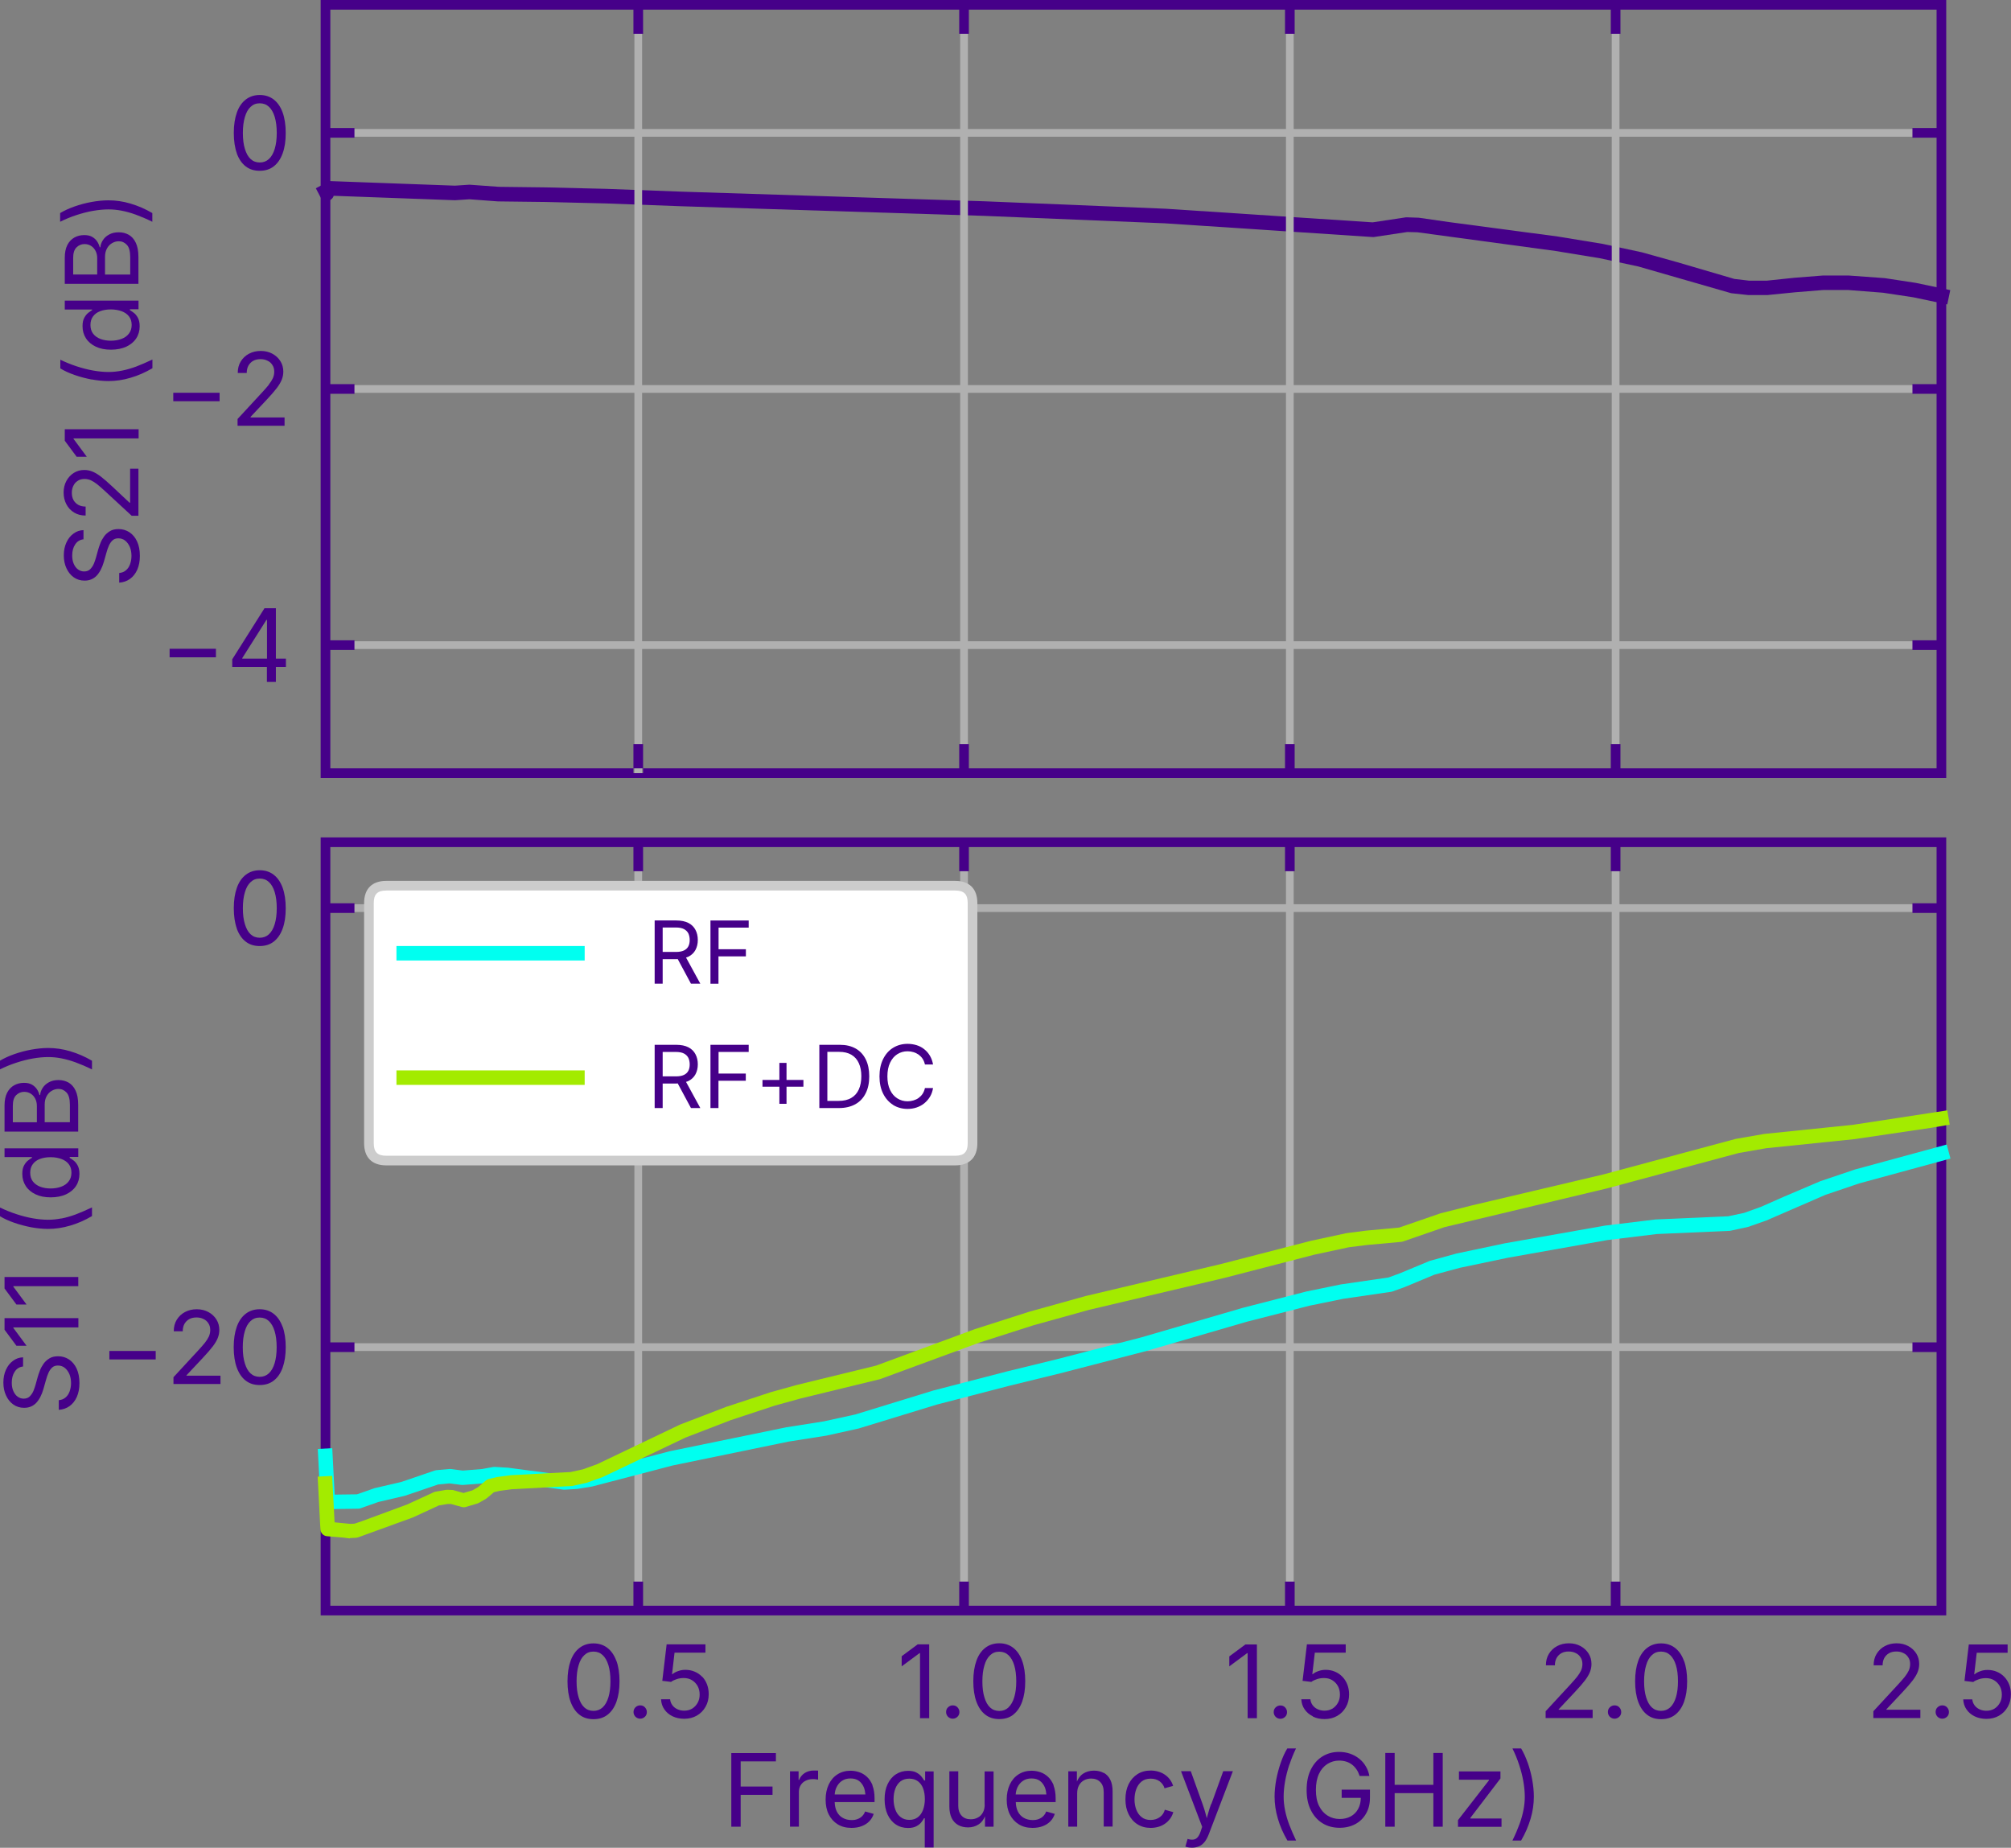 <svg xmlns="http://www.w3.org/2000/svg" id="Ebene_2" data-name="Ebene 2" viewBox="0 0 208.33 191.39"><rect x="0" y="0" width="208.33" height="191.39" fill="#808080" stroke="none"/><defs><style>      .cls-1 {        fill: #a3eb00;      }      .cls-2 {        fill: #ccc;      }      .cls-3 {        stroke: #00fff0;      }      .cls-3, .cls-4 {        fill: none;        stroke-linecap: square;        stroke-linejoin: round;        stroke-width: 1.5px;      }      .cls-5 {        fill: #b0b0b0;      }      .cls-6 {        fill: #fff;      }      .cls-4 {        stroke: #a3eb00;      }      .cls-7 {        fill: #00fff0;      }      .cls-8 {        fill: #460089;      }    </style></defs><g id="Ebene_1-2" data-name="Ebene 1"><g id="figure_1" data-name="figure 1"><path class="cls-8" d="M201.72,31.53l-3.53-.74-3.12-.47-3.59-.28h-2.61s-2.86.23-2.86.23l-2.9.29h-2.01s-1.67-.18-1.67-.18c-.04,0-.08-.01-.12-.02l-9.59-2.76-3.97-.85-4.58-.75-14.32-1.94-1.06-.03-3.46.52c-.05,0-.11.01-.16,0l-21.5-1.42-18.69-.77-31.46-1-7.78-.29-6.19-.15-4.97-.06-2.95-.22-1.49.1-12.57-.46c-.09.28-.33.48-.62.52-.32.04-.62-.12-.76-.4l-.47-.9.57-.3c.12-.28.41-.46.72-.45l13.12.48,1.51-.1,3.03.22,4.92.06,6.2.15,7.79.29,31.46,1,18.72.77,21.44,1.41,3.44-.52s.09,0,.13,0l1.21.04,3.12.45,11.29,1.5,4.64.76,4.05.87,3.69,1.03,5.9,1.73,1.52.18h1.85s2.85-.3,2.85-.3l2.93-.23h2.73s3.71.27,3.71.27l3.21.49,3.57.75-.31,1.47Z"></path><path class="cls-5" d="M200.72.1v13.26h-32.95V.1h-.8v13.26h-32.95V.1h-.8v13.26h-32.95V.1h-.8v13.26h-32.95V.1h-.8v13.26h-32.4v.8h32.4v25.73h-32.4v.8h32.4v25.73h-32.4v.8h32.4v13.26h.8v-13.26h32.95v13.26h.8v-13.26h32.95v13.26h.8v-13.26h32.95v13.26h.8v-13.26h32.95v13.26h.8V.1h-.8ZM166.97,14.16v25.73h-32.95V14.16h32.95ZM133.22,14.16v25.73h-32.95V14.16h32.95ZM66.52,14.16h32.95v25.73h-32.95V14.16ZM66.52,66.42v-25.73h32.95v25.73h-32.95ZM100.27,66.42v-25.73h32.95v25.73h-32.95ZM134.02,66.42v-25.73h32.95v25.73h-32.95ZM200.72,66.42h-32.95v-25.73h32.95v25.73ZM200.72,39.89h-32.95V14.16h32.95v25.73ZM200.72,93.66h-32.95v-6.82h-.8v6.82h-32.95v-6.82h-.8v6.82h-32.95v-6.82h-.8v6.82h-32.95v-6.82h-.8v6.82h-32.4v.8h32.4v44.67h-32.4v.8h32.4v27.28h.8v-27.28h32.95v27.28h.8v-27.28h32.95v27.28h.8v-27.28h32.95v27.28h.8v-27.28h32.95v27.28h.8v-80.38h-.8v6.82ZM66.52,139.13v-44.67h32.95v44.67h-32.95ZM100.27,139.13v-44.67h32.95v44.67h-32.95ZM134.02,139.13v-44.67h32.95v44.67h-32.95ZM200.72,139.13h-32.95v-44.67h32.95v44.67Z"></path><path class="cls-6" d="M40.02,120.21h58.93c1.2,0,1.8-.6,1.8-1.8v-24.87c0-1.2-.6-1.8-1.8-1.8h-58.93c-1.2,0-1.8.6-1.8,1.8v24.87c0,1.2.6,1.8,1.8,1.8Z"></path><path class="cls-2" d="M98.95,120.71h-58.93c-1.48,0-2.3-.82-2.3-2.3v-24.87c0-1.48.82-2.3,2.3-2.3h58.93c1.48,0,2.3.82,2.3,2.3v24.87c0,1.48-.82,2.3-2.3,2.3ZM40.02,92.24c-.92,0-1.3.38-1.3,1.3v24.87c0,.92.38,1.3,1.3,1.3h58.93c.92,0,1.3-.38,1.3-1.3v-24.87c0-.92-.38-1.3-1.3-1.3h-58.93Z"></path><path class="cls-3" d="M41.82,98.74h18"></path><path class="cls-4" d="M41.82,111.62h18"></path><path class="cls-8" d="M200.62,0H33.22v80.58h168.4V0h-1ZM200.62,79.58H34.22V1h166.4v78.58ZM34.22,86.74h-1v80.58h168.4v-80.58H34.22ZM200.62,166.32H34.22v-78.58h166.4v78.58ZM65.62,80.08v-3h1v3h-1ZM66.62.5h-1v3h1V.5ZM100.37,80.08v-3h-1v3h1ZM100.37.5h-1v3h1V.5ZM134.12,80.08v-3h-1v3h1ZM134.12.5h-1v3h1V.5ZM167.87,80.08v-3h-1v3h1ZM167.87.5h-1v3h1V.5ZM201.62,77.08h-1v3h1v-3ZM201.62.5h-1v3h1V.5ZM33.72,67.32h3v-1h-3v1ZM198.12,67.32h3v-1h-3v1ZM22.37,67.2h-4.8v.88h4.8v-.88ZM28.58,68.22h1.04v.86h-1.04v1.55h-.93v-1.55h-3.59v-.79l3.34-5.29h1.18v5.23ZM25.1,68.22h2.56v-4.01h-.06l-2.5,3.95v.06ZM33.72,40.79h3v-1h-3v1ZM201.12,39.79h-3v1h3v-1ZM22.75,40.68h-4.8v.88h4.8v-.88ZM27.86,39.84c-.19.23-.42.5-.71.81l-2.54,2.75v.7h4.87v-.86h-3.52v-.06l1.67-1.78c.45-.48.8-.88,1.05-1.21.25-.33.42-.63.52-.89.1-.26.15-.53.15-.81,0-.4-.1-.76-.3-1.08-.2-.32-.48-.58-.83-.77-.35-.19-.75-.29-1.21-.29s-.86.1-1.22.29c-.36.19-.64.46-.85.8-.21.34-.31.74-.31,1.19h.93c0-.29.06-.54.17-.75.12-.21.28-.38.49-.5.21-.12.47-.18.76-.18.27,0,.52.05.73.16.22.1.39.25.51.45.13.19.19.42.19.69,0,.24-.05.46-.14.67-.1.21-.24.43-.42.66ZM33.72,14.26h3v-1h-3v1ZM198.12,14.26h3v-1h-3v1ZM24.54,15.89c-.21-.58-.32-1.29-.32-2.12s.11-1.53.32-2.12c.21-.59.52-1.03.92-1.34.4-.31.88-.47,1.45-.47s1.05.16,1.45.47c.4.31.71.76.92,1.34.21.58.32,1.29.32,2.12s-.1,1.53-.32,2.12c-.21.58-.52,1.03-.92,1.34-.4.31-.88.46-1.46.46s-1.05-.15-1.45-.46c-.4-.31-.7-.75-.92-1.34ZM25.16,13.77c0,.65.07,1.2.21,1.65.14.46.33.81.59,1.05.26.24.58.36.95.36s.69-.12.95-.36c.26-.24.46-.59.6-1.05.14-.46.21-1.01.21-1.65s-.07-1.2-.21-1.66c-.14-.46-.34-.81-.6-1.05-.26-.24-.57-.36-.95-.36s-.69.12-.95.37c-.26.24-.46.59-.59,1.05-.14.46-.21,1.01-.21,1.66ZM12.26,55.76c.27,0,.51.08.71.24.2.16.36.38.48.65.11.27.17.58.17.93,0,.3-.05.58-.14.84-.09.26-.23.48-.42.64-.19.17-.42.26-.71.29v1c.43-.03.8-.16,1.12-.39.32-.23.57-.55.75-.95.18-.41.27-.88.27-1.43,0-.59-.1-1.09-.29-1.5s-.46-.73-.79-.95c-.34-.22-.71-.33-1.13-.33-.36,0-.66.07-.9.22-.24.15-.45.33-.61.56-.16.23-.29.46-.38.71-.1.25-.17.47-.23.68l-.21.76c-.05.18-.12.39-.21.62-.09.23-.22.42-.38.59-.16.17-.38.25-.64.25-.24,0-.45-.07-.64-.21-.19-.14-.33-.33-.44-.58-.11-.25-.16-.54-.16-.86,0-.46.1-.84.31-1.15.2-.31.49-.49.86-.53v-.95c-.39.01-.73.13-1.04.36-.31.22-.55.53-.73.92-.18.39-.27.83-.27,1.33s.09.94.27,1.33c.18.4.43.71.75.94.32.23.7.35,1.13.35.51,0,.92-.17,1.25-.51.32-.34.57-.82.75-1.44l.26-.92c.07-.27.16-.52.26-.75.1-.23.23-.41.38-.55.15-.14.35-.21.6-.21ZM8.06,49.8c.19-.13.42-.19.69-.19.24,0,.46.05.67.14.21.1.43.24.66.42.23.19.5.42.81.71l2.75,2.54h.7v-4.87h-.86v3.52h-.06l-1.78-1.67c-.48-.45-.88-.8-1.21-1.05-.33-.25-.63-.42-.89-.52-.26-.1-.53-.15-.81-.15-.4,0-.76.1-1.08.3-.32.2-.58.48-.77.83-.19.35-.29.75-.29,1.21s.1.86.29,1.22c.19.36.45.64.8.85.34.21.74.31,1.19.31v-.93c-.29,0-.54-.06-.75-.17-.21-.12-.38-.28-.5-.49-.12-.21-.18-.47-.18-.76,0-.27.05-.52.16-.73.1-.22.25-.39.45-.51ZM14.35,44.46h-7.64v1.19l1.23,1.66h1.05l-1.37-1.85v-.05h6.74v-.96ZM9.49,39.3c.61.11,1.19.17,1.75.17.75,0,1.51-.11,2.28-.34.77-.22,1.52-.55,2.27-.99v-.9c-.61.29-1.17.53-1.69.73-.52.19-1.01.33-1.47.42-.46.09-.92.14-1.38.14-.5,0-1.03-.05-1.6-.15-.57-.1-1.14-.25-1.72-.44-.58-.19-1.14-.42-1.68-.68v.9c.42.26.91.48,1.48.68.57.2,1.15.35,1.76.47ZM9.54,32.13v-.07h-2.83v-.92h7.64v.89h-.89v.1c.11.06.24.15.4.27.16.12.3.29.42.51.12.22.19.51.19.88,0,.47-.12.9-.36,1.26-.24.37-.59.65-1.03.86-.44.2-.97.31-1.58.31s-1.13-.1-1.57-.31c-.44-.21-.78-.49-1.02-.86-.24-.37-.36-.79-.36-1.26,0-.37.06-.67.19-.89.12-.22.26-.39.42-.51.16-.12.28-.21.39-.27ZM9.37,33.66c0,.36.09.66.28.91.19.24.44.42.76.54.32.12.68.18,1.07.18s.76-.06,1.09-.18c.33-.12.59-.3.78-.55.19-.24.29-.54.29-.9s-.09-.64-.27-.88c-.18-.24-.44-.42-.76-.54-.32-.12-.7-.19-1.12-.19s-.79.06-1.11.18c-.32.12-.56.3-.74.54-.18.24-.27.53-.27.89ZM14.35,29.4h-7.64v-2.71c0-.53.09-.97.27-1.32.18-.35.43-.6.73-.77.31-.17.64-.25,1.02-.25.33,0,.6.06.81.18.21.12.38.27.51.46.13.19.22.39.28.62h.07c.01-.24.1-.48.25-.72.15-.24.36-.44.64-.59.28-.16.61-.24,1.01-.24s.73.09,1.04.26c.31.18.55.45.73.83.18.38.27.86.27,1.47v2.79ZM10.07,26.75c0-.27-.05-.52-.16-.74-.11-.22-.26-.4-.46-.53-.2-.13-.43-.2-.69-.2-.33,0-.61.12-.84.35s-.34.59-.34,1.09v1.71h2.49v-1.68ZM13.49,26.64c0-.6-.11-1.02-.34-1.27-.23-.25-.51-.38-.84-.38-.26,0-.49.07-.71.2-.22.13-.39.31-.52.55-.13.24-.2.52-.2.85v1.85h2.61v-1.79ZM9.64,21.84c.57-.1,1.1-.15,1.6-.15.44,0,.89.04,1.35.13.46.09.95.22,1.47.41.52.19,1.09.43,1.72.74v-.9c-.73-.43-1.48-.75-2.25-.98-.77-.23-1.53-.34-2.3-.34-.55,0-1.14.06-1.75.17-.61.11-1.2.27-1.77.47-.57.2-1.06.43-1.48.68v.9c.54-.27,1.1-.5,1.68-.69.58-.19,1.15-.34,1.72-.44ZM66.62,166.82v-3h-1v3h1ZM66.62,90.24v-3h-1v3h1ZM63.86,172.03c.21.58.32,1.29.32,2.12s-.11,1.53-.32,2.12c-.21.58-.52,1.03-.92,1.34-.4.31-.88.46-1.46.46s-1.05-.15-1.45-.46c-.4-.31-.7-.75-.92-1.34-.21-.58-.32-1.29-.32-2.12s.11-1.53.32-2.12c.21-.59.52-1.03.92-1.34.4-.31.88-.47,1.45-.47s1.05.16,1.45.47c.4.31.71.76.92,1.34ZM63.24,174.14c0-.65-.07-1.2-.21-1.66-.14-.46-.34-.81-.6-1.05-.26-.24-.57-.36-.95-.36s-.69.12-.95.37c-.26.24-.46.59-.59,1.05-.14.46-.21,1.01-.21,1.66s.07,1.2.21,1.65c.14.46.33.81.59,1.05.26.24.58.36.95.36s.69-.12.95-.36c.26-.24.46-.59.6-1.05.14-.46.21-1.01.21-1.65ZM66.32,176.64c-.19,0-.35.07-.49.2-.13.13-.2.3-.2.49s.07.35.2.49c.14.13.3.2.49.2s.35-.07.49-.2.2-.3.2-.49-.07-.35-.2-.49c-.13-.14-.3-.2-.49-.2ZM72.74,173.68c-.22-.23-.48-.41-.77-.53-.3-.13-.62-.19-.97-.19-.26,0-.51.04-.75.13-.24.08-.44.19-.59.32h-.04l.26-2.23h3.2v-.86h-4.02l-.45,3.78.91.11c.15-.12.35-.21.59-.29.24-.08.48-.11.72-.11.32,0,.61.07.85.22.25.15.44.35.59.61.14.26.21.55.21.88s-.07.61-.21.86c-.14.25-.33.45-.57.6-.24.14-.51.21-.82.21-.26,0-.49-.05-.71-.15-.21-.1-.39-.24-.52-.42-.13-.18-.21-.38-.23-.61h-.94c.02.39.13.74.34,1.04.21.31.5.55.85.72s.76.26,1.21.26c.49,0,.93-.11,1.31-.33s.68-.52.9-.91c.22-.38.33-.82.33-1.31,0-.37-.06-.71-.18-1.02-.12-.31-.29-.58-.51-.81ZM100.37,166.82v-3h-1v3h1ZM100.37,90.24v-3h-1v3h1ZM96.26,177.96v-7.64h-1.19l-1.66,1.23v1.05l1.85-1.37h.05v6.74h.96ZM99.19,177.82c.14-.14.2-.3.2-.49s-.07-.35-.2-.49c-.13-.14-.3-.2-.49-.2s-.35.07-.49.2-.2.3-.2.49.07.35.2.49c.14.13.3.2.49.2s.35-.07.49-.2ZM104.98,177.6c-.4.31-.88.46-1.46.46s-1.05-.15-1.45-.46c-.4-.31-.7-.75-.92-1.34-.21-.58-.32-1.29-.32-2.12s.11-1.53.32-2.12c.21-.59.52-1.03.92-1.34.4-.31.88-.47,1.45-.47s1.05.16,1.45.47c.4.31.71.76.92,1.34.21.58.32,1.29.32,2.12s-.11,1.53-.32,2.12c-.21.58-.52,1.03-.92,1.34ZM104.47,176.85c.26-.24.46-.59.6-1.05.14-.46.21-1.01.21-1.65s-.07-1.2-.21-1.66c-.14-.46-.34-.81-.6-1.05-.26-.24-.57-.36-.95-.36s-.69.12-.95.37c-.26.24-.46.59-.59,1.05-.14.46-.21,1.01-.21,1.66s.07,1.2.21,1.65c.14.46.33.81.59,1.05.26.24.58.36.95.36s.69-.12.95-.36ZM134.12,166.82v-3h-1v3h1ZM134.12,90.24v-3h-1v3h1ZM127.35,171.55v1.05l1.85-1.37h.05v6.74h.96v-7.64h-1.19l-1.66,1.23ZM132.64,178.03c.19,0,.35-.07.49-.2s.2-.3.2-.49-.07-.35-.2-.49c-.13-.14-.3-.2-.49-.2s-.35.07-.49.2-.2.3-.2.49.07.35.2.49c.14.13.3.2.49.2ZM136.01,177.8c.36.18.76.26,1.21.26.49,0,.93-.11,1.31-.33s.68-.52.9-.91c.22-.38.33-.82.33-1.31,0-.37-.06-.71-.18-1.02-.12-.31-.29-.58-.51-.81s-.48-.41-.77-.53c-.3-.13-.62-.19-.97-.19-.26,0-.51.04-.75.13-.24.08-.44.19-.59.32h-.04l.26-2.23h3.2v-.86h-4.02l-.45,3.78.91.11c.15-.12.35-.21.59-.29.24-.08.48-.11.72-.11.32,0,.61.07.85.22.25.15.44.35.59.61.14.26.21.55.21.88s-.07.61-.21.86c-.14.25-.33.45-.57.6-.24.14-.51.21-.82.21-.26,0-.49-.05-.71-.15-.21-.1-.39-.24-.52-.42-.13-.18-.21-.38-.23-.61h-.94c.02.39.13.74.34,1.04.21.31.5.55.85.72ZM167.87,166.82v-3h-1v3h1ZM167.87,90.24v-3h-1v3h1ZM161.48,177.04l1.67-1.78c.45-.48.8-.88,1.05-1.21.25-.33.42-.63.52-.89.1-.26.15-.53.15-.81,0-.4-.1-.76-.3-1.08-.2-.32-.48-.58-.83-.77-.35-.19-.75-.29-1.21-.29s-.86.1-1.22.29c-.36.19-.64.46-.85.8-.21.34-.31.74-.31,1.19h.93c0-.29.06-.54.17-.75.12-.21.28-.38.49-.5.21-.12.47-.18.76-.18.27,0,.52.05.73.16.22.1.39.25.51.45.13.19.19.42.19.69,0,.24-.05.46-.14.67-.1.21-.24.43-.42.66-.19.23-.42.5-.71.81l-2.54,2.75v.7h4.87v-.86h-3.52v-.06ZM167.26,176.64c-.19,0-.35.07-.49.2s-.2.3-.2.49.07.35.2.49c.14.13.3.2.49.2s.35-.07.49-.2.2-.3.2-.49-.07-.35-.2-.49c-.13-.14-.3-.2-.49-.2ZM174.46,172.03c.21.58.32,1.29.32,2.12s-.11,1.53-.32,2.12c-.21.58-.52,1.03-.92,1.34-.4.31-.88.46-1.46.46s-1.05-.15-1.45-.46c-.4-.31-.7-.75-.92-1.34-.21-.58-.32-1.29-.32-2.12s.11-1.53.32-2.12c.21-.59.52-1.03.92-1.34.4-.31.88-.47,1.45-.47s1.05.16,1.45.47c.4.31.71.76.92,1.34ZM173.83,174.14c0-.65-.07-1.2-.21-1.66-.14-.46-.34-.81-.6-1.05-.26-.24-.57-.36-.95-.36s-.69.12-.95.37c-.26.24-.46.59-.59,1.05-.14.46-.21,1.01-.21,1.66s.07,1.2.21,1.65c.14.46.33.81.59,1.05.26.24.58.36.95.36s.69-.12.95-.36c.26-.24.46-.59.6-1.05.14-.46.21-1.01.21-1.65ZM201.62,163.82h-1v3h1v-3ZM201.62,87.24h-1v3h1v-3ZM195.43,177.04l1.67-1.78c.45-.48.8-.88,1.05-1.21.25-.33.42-.63.52-.89.1-.26.15-.53.15-.81,0-.4-.1-.76-.3-1.08-.2-.32-.48-.58-.83-.77-.35-.19-.75-.29-1.21-.29s-.86.1-1.22.29c-.36.19-.64.46-.85.8-.21.34-.31.74-.31,1.19h.93c0-.29.06-.54.17-.75.12-.21.28-.38.49-.5.21-.12.47-.18.76-.18.27,0,.52.05.73.16.22.1.39.25.51.45.13.19.19.42.19.69,0,.24-.05.46-.14.67-.1.21-.24.43-.42.66-.19.23-.42.5-.71.81l-2.54,2.75v.7h4.87v-.86h-3.52v-.06ZM201.21,176.64c-.19,0-.35.07-.49.2s-.2.3-.2.49.07.35.2.49c.14.13.3.2.49.2s.35-.07.49-.2.2-.3.2-.49-.07-.35-.2-.49c-.13-.14-.3-.2-.49-.2ZM208.15,174.5c-.12-.31-.29-.58-.51-.81s-.48-.41-.77-.53c-.3-.13-.62-.19-.97-.19-.26,0-.51.04-.75.13-.24.08-.44.19-.59.32h-.04l.26-2.23h3.2v-.86h-4.02l-.45,3.78.91.11c.15-.12.35-.21.59-.29.24-.08.48-.11.72-.11.32,0,.61.07.85.22.25.15.44.35.59.61.14.26.21.55.21.88s-.07.61-.21.86c-.14.25-.33.45-.57.6-.24.14-.51.21-.82.21-.26,0-.49-.05-.71-.15-.21-.1-.39-.24-.52-.42-.13-.18-.21-.38-.23-.61h-.94c.02.39.13.74.34,1.04.21.31.5.55.85.72s.76.26,1.21.26c.49,0,.93-.11,1.31-.33s.68-.52.9-.91c.22-.38.33-.82.33-1.31,0-.37-.06-.71-.18-1.02ZM75.76,189.21h.97v-3.3h3.3v-.86h-3.3v-2.61h3.65v-.86h-4.62v7.64ZM84.28,183.39c-.34,0-.65.09-.92.26-.27.18-.46.41-.57.7h-.06v-.88h-.89v5.73h.92v-3.59c0-.26.06-.49.18-.69.12-.2.29-.36.51-.47.22-.11.46-.17.74-.17.12,0,.24,0,.35.02.11.01.18.02.21.03v-.93c-.05,0-.13,0-.22-.01-.09,0-.18,0-.24,0ZM90.38,184.93c.14.37.22.81.22,1.34v.39h-4.13c.01.37.08.69.21.96.15.3.35.52.62.67.26.15.57.23.92.23.23,0,.43-.03.61-.1.18-.07.34-.16.48-.3.13-.13.24-.29.31-.49l.89.25c-.09.29-.24.54-.45.76-.21.22-.47.39-.79.51-.31.12-.67.18-1.06.18-.55,0-1.03-.12-1.43-.37-.4-.25-.71-.59-.93-1.03-.22-.44-.32-.96-.32-1.54s.11-1.1.32-1.55c.21-.45.51-.8.9-1.05.39-.25.84-.38,1.36-.38.3,0,.6.05.9.15.3.1.56.26.81.49.24.22.43.52.58.88ZM86.65,185.14c-.11.23-.16.48-.18.73h3.18c-.02-.26-.07-.5-.15-.72-.12-.29-.29-.52-.52-.69-.23-.17-.52-.25-.87-.25s-.64.08-.89.25c-.25.17-.43.39-.56.66ZM95.83,183.48h.89v7.88h-.92v-3.03h-.07c-.06.11-.15.24-.27.4-.12.16-.29.3-.51.42-.22.12-.51.19-.88.19-.47,0-.9-.12-1.26-.36-.37-.24-.65-.59-.86-1.03-.2-.44-.31-.97-.31-1.58s.1-1.13.31-1.57c.21-.44.49-.78.86-1.02.37-.24.79-.36,1.26-.36.37,0,.67.06.89.19.22.12.39.26.51.42.12.16.21.28.27.39h.1v-.92ZM95.81,186.35c0-.42-.06-.79-.18-1.11s-.3-.56-.54-.74c-.24-.18-.53-.27-.89-.27s-.66.09-.91.28c-.24.19-.42.44-.54.76-.12.32-.18.68-.18,1.07s.06.76.18,1.09c.12.33.3.59.55.78.24.19.54.29.9.29s.64-.09.88-.27c.24-.18.42-.44.54-.76.12-.32.19-.7.19-1.12ZM102.01,186.91c0,.32-.06.6-.19.83-.13.23-.3.41-.52.52-.22.12-.46.18-.73.18-.4,0-.72-.12-.95-.37-.23-.25-.35-.59-.35-1.04v-3.56h-.92v3.64c0,.48.08.88.24,1.21.16.32.39.56.68.72.29.16.63.24,1.02.24.42,0,.79-.11,1.12-.33.26-.17.47-.45.63-.82v1.08h.89v-5.73h-.93v3.44ZM109.14,184.93c.14.37.22.81.22,1.34v.39h-4.13c.01.37.08.69.21.96.15.3.35.52.62.67.26.15.57.23.92.23.23,0,.43-.03.61-.1.18-.07.34-.16.48-.3.13-.13.24-.29.31-.49l.89.25c-.09.29-.24.54-.45.76-.21.22-.47.39-.79.51-.31.12-.67.18-1.06.18-.55,0-1.03-.12-1.43-.37-.4-.25-.71-.59-.93-1.03-.22-.44-.32-.96-.32-1.54s.11-1.1.32-1.55c.21-.45.51-.8.9-1.05.39-.25.84-.38,1.36-.38.3,0,.6.05.9.15.3.1.56.26.81.49.24.22.43.52.58.88ZM105.4,185.14c-.11.23-.16.48-.18.73h3.18c-.02-.26-.07-.5-.15-.72-.12-.29-.29-.52-.52-.69-.23-.17-.52-.25-.87-.25s-.64.08-.89.25c-.25.17-.43.39-.56.66ZM114.34,183.64c-.29-.16-.63-.24-1.02-.24-.43,0-.81.11-1.14.33-.25.17-.46.44-.62.8v-1.06h-.89v5.73h.92v-3.44c0-.33.06-.61.19-.84.13-.23.3-.4.52-.52s.46-.18.74-.18c.4,0,.71.12.95.37s.35.59.35,1.04v3.56h.92v-3.64c0-.49-.08-.89-.24-1.21-.16-.32-.39-.56-.68-.72ZM120.48,187.88c-.09.13-.19.24-.32.33-.12.09-.27.17-.43.22-.16.05-.34.08-.53.08-.38,0-.7-.1-.94-.3-.25-.2-.43-.46-.55-.78-.12-.32-.18-.67-.18-1.05s.06-.74.18-1.06c.12-.32.3-.59.55-.79.25-.2.56-.3.94-.3.19,0,.36.02.52.07.16.05.3.12.42.21.12.09.22.2.31.32.09.12.15.26.19.4l.89-.25c-.08-.25-.19-.47-.34-.67-.15-.2-.32-.36-.53-.5-.2-.14-.43-.24-.67-.31s-.51-.11-.78-.11c-.52,0-.98.12-1.37.37-.39.25-.7.59-.92,1.04s-.33.97-.33,1.57.11,1.1.33,1.55c.22.44.52.79.92,1.04.39.25.85.37,1.37.37.28,0,.54-.04.79-.11.25-.07.48-.18.68-.32.21-.14.38-.31.53-.51.15-.2.26-.43.34-.69l-.88-.25c-.04.15-.1.3-.19.43ZM125.46,186.87c-.13.35-.24.7-.33,1.05-.04.14-.08.27-.11.41-.04-.14-.08-.27-.11-.41-.09-.35-.2-.7-.33-1.06l-1.22-3.4h-1.01l2.19,5.76-.16.48c-.09.27-.2.48-.32.61-.12.13-.26.21-.42.23-.15.02-.32.01-.51-.04l-.1-.03-.23.8s.13.05.25.07c.12.02.26.04.43.04.27,0,.51-.05.73-.14.22-.09.4-.24.57-.44.16-.2.3-.45.42-.75l2.52-6.59h-1l-1.23,3.4ZM133.58,182.78c.19-.58.42-1.14.68-1.68h-.9c-.26.42-.48.91-.68,1.48-.2.57-.35,1.15-.47,1.76-.11.61-.17,1.19-.17,1.75,0,.75.11,1.51.34,2.28.22.77.55,1.52.99,2.27h.9c-.29-.61-.53-1.17-.73-1.69-.19-.52-.33-1.01-.42-1.47-.09-.46-.14-.92-.14-1.38,0-.5.05-1.03.15-1.6.1-.57.25-1.14.44-1.72ZM139,186.22h1.97c0,.43-.09.81-.27,1.14-.18.34-.44.6-.77.78s-.71.27-1.14.27c-.47,0-.89-.12-1.26-.35-.37-.23-.67-.57-.89-1.02-.22-.45-.32-1-.32-1.65s.11-1.21.32-1.66.51-.79.87-1.02c.37-.23.77-.35,1.22-.35.27,0,.52.04.74.11.23.07.43.18.61.32s.33.31.46.5c.13.19.23.42.31.66h1.01c-.07-.37-.19-.71-.38-1.01-.18-.31-.41-.57-.69-.79s-.59-.39-.94-.51c-.35-.12-.73-.18-1.13-.18-.65,0-1.23.16-1.74.48-.51.32-.9.77-1.19,1.36-.29.59-.43,1.28-.43,2.1s.14,1.5.43,2.08c.29.59.69,1.04,1.2,1.36.51.32,1.11.48,1.79.48.61,0,1.15-.13,1.62-.38.47-.25.84-.61,1.11-1.08.27-.46.41-1.01.41-1.65v-.84h-2.93v.85ZM148.49,184.87h-4.01v-3.3h-.97v7.64h.97v-3.48h4.01v3.48h.97v-7.64h-.97v3.3ZM152.32,188.3l3.12-4.09v-.73h-4.3v.86h3.11v.06l-3.21,4.13v.69h4.51v-.86h-3.23v-.06ZM158.26,182.58c-.2-.57-.43-1.06-.68-1.48h-.9c.27.54.5,1.1.69,1.68.19.58.34,1.15.44,1.72.1.57.15,1.1.15,1.6,0,.44-.04.89-.13,1.35-.09.46-.22.95-.41,1.47-.19.52-.43,1.09-.74,1.72h.9c.43-.73.75-1.48.98-2.25.23-.77.34-1.53.34-2.3,0-.55-.06-1.14-.17-1.75-.11-.61-.27-1.2-.47-1.77ZM33.72,140.04h3v-1h-3v1ZM201.12,139.04h-3v1h3v-1ZM11.33,140.81h4.8v-.88h-4.8v.88ZM19.33,142.44l1.67-1.78c.45-.48.8-.88,1.05-1.21.25-.33.42-.63.52-.89.1-.26.15-.53.15-.81,0-.4-.1-.76-.3-1.08-.2-.32-.48-.58-.83-.77-.35-.19-.75-.29-1.21-.29s-.86.1-1.22.29c-.36.19-.64.46-.85.8-.21.34-.31.74-.31,1.19h.93c0-.29.06-.54.17-.75.12-.21.28-.38.49-.5.21-.12.47-.18.76-.18.27,0,.52.05.73.16.22.1.39.25.51.45.13.19.19.42.19.69,0,.24-.05.46-.14.67-.1.21-.24.43-.42.66-.19.23-.42.5-.71.81l-2.54,2.75v.7h4.87v-.86h-3.52v-.06ZM29.28,137.42c.21.58.32,1.29.32,2.12s-.11,1.53-.32,2.12c-.21.58-.52,1.03-.92,1.34-.4.31-.88.46-1.46.46s-1.05-.15-1.45-.46c-.4-.31-.7-.75-.92-1.34-.21-.58-.32-1.29-.32-2.12s.11-1.53.32-2.12c.21-.59.52-1.03.92-1.34.4-.31.88-.47,1.45-.47s1.05.16,1.45.47c.4.31.71.76.92,1.34ZM28.66,139.54c0-.65-.07-1.2-.21-1.66-.14-.46-.34-.81-.6-1.05-.26-.24-.57-.36-.95-.36s-.69.12-.95.37c-.26.24-.46.59-.59,1.05-.14.46-.21,1.01-.21,1.66s.07,1.2.21,1.65c.14.46.33.81.59,1.05.26.24.58.36.95.36s.69-.12.95-.36c.26-.24.46-.59.6-1.05.14-.46.21-1.01.21-1.65ZM33.72,94.56h3v-1h-3v1ZM198.12,94.56h3v-1h-3v1ZM24.54,96.19c-.21-.58-.32-1.29-.32-2.12s.11-1.53.32-2.12c.21-.59.52-1.03.92-1.34.4-.31.88-.47,1.45-.47s1.05.16,1.45.47c.4.31.71.76.92,1.34.21.58.32,1.29.32,2.12s-.1,1.53-.32,2.12c-.21.58-.52,1.03-.92,1.34-.4.31-.88.46-1.46.46s-1.05-.15-1.45-.46c-.4-.31-.7-.75-.92-1.34ZM25.16,94.07c0,.65.07,1.2.21,1.65.14.46.33.81.59,1.05.26.24.58.36.95.36s.69-.12.95-.36c.26-.24.46-.59.6-1.05.14-.46.21-1.01.21-1.65s-.07-1.2-.21-1.66c-.14-.46-.34-.81-.6-1.05-.26-.24-.57-.36-.95-.36s-.69.12-.95.37c-.26.24-.46.59-.59,1.05-.14.46-.21,1.01-.21,1.66ZM7.15,140.81c-.34-.22-.71-.33-1.13-.33-.36,0-.66.07-.9.22-.24.15-.45.33-.61.56-.16.23-.29.46-.38.71-.1.25-.17.47-.23.68l-.21.76c-.05.18-.12.39-.21.62-.09.23-.22.42-.38.59-.16.17-.38.25-.64.25-.24,0-.45-.07-.64-.21-.19-.14-.33-.33-.44-.58-.11-.25-.16-.54-.16-.86,0-.46.1-.84.31-1.15.2-.31.49-.49.86-.53v-.95c-.39.01-.73.13-1.04.36-.31.22-.55.53-.73.92-.18.39-.27.83-.27,1.33s.09.94.27,1.33c.18.4.43.71.75.94.32.23.7.35,1.13.35.51,0,.92-.17,1.25-.51.32-.34.57-.82.75-1.44l.26-.92c.07-.27.16-.52.26-.75.1-.23.23-.41.38-.55.15-.14.35-.21.6-.21.27,0,.51.08.71.24.2.16.36.38.48.65.11.27.17.58.17.93,0,.3-.05.58-.14.84-.09.26-.23.48-.42.64-.19.17-.42.26-.71.29v1c.43-.03.8-.16,1.12-.39.32-.23.57-.55.75-.95.18-.41.27-.88.27-1.43,0-.59-.1-1.09-.29-1.5-.19-.41-.46-.73-.79-.95ZM.47,137.73l1.23,1.66h1.05l-1.37-1.85v-.05h6.74v-.96H.47v1.19ZM8.11,133.23v-.96H.47v1.19l1.23,1.66h1.05l-1.37-1.85v-.05h6.74ZM6.37,126.2c-.46.09-.92.14-1.38.14-.5,0-1.03-.05-1.6-.15-.57-.1-1.14-.25-1.72-.44-.58-.19-1.14-.42-1.68-.68v.9c.42.26.91.48,1.48.68.57.2,1.15.35,1.76.47.61.11,1.19.17,1.75.17.75,0,1.51-.11,2.28-.34.77-.22,1.52-.55,2.27-.99v-.9c-.61.29-1.17.53-1.69.73-.52.19-1.01.33-1.47.42ZM.47,118.94h7.64v.89h-.89v.1c.11.06.24.15.4.27.16.12.3.29.42.51.12.22.19.51.19.88,0,.47-.12.9-.36,1.26-.24.37-.59.65-1.03.86-.44.2-.97.31-1.58.31s-1.13-.1-1.57-.31c-.44-.21-.78-.49-1.02-.86-.24-.37-.36-.79-.36-1.26,0-.37.06-.67.19-.89.12-.22.26-.39.42-.51.16-.12.28-.21.39-.27v-.07H.47v-.92ZM3.4,120.58c-.18.24-.27.53-.27.89s.09.66.28.91c.19.24.44.42.76.54.32.12.68.18,1.07.18s.76-.06,1.09-.18c.33-.12.59-.3.78-.55.19-.24.29-.54.29-.9s-.09-.64-.27-.88c-.18-.24-.44-.42-.76-.54-.32-.12-.7-.19-1.12-.19s-.79.06-1.11.18c-.32.12-.56.3-.74.54ZM8.11,117.21H.47v-2.71c0-.53.09-.97.27-1.32.18-.35.43-.6.73-.77.31-.17.64-.25,1.02-.25.33,0,.6.06.81.18.21.12.38.27.51.46.13.19.22.39.28.62h.07c.01-.24.1-.48.25-.72.15-.24.36-.44.64-.59.28-.16.61-.24,1.01-.24s.73.09,1.04.26c.31.18.55.45.73.83.18.38.27.86.27,1.47v2.79ZM3.82,114.56c0-.27-.05-.52-.16-.74-.11-.22-.26-.4-.46-.53-.2-.13-.43-.2-.69-.2-.33,0-.61.12-.84.35-.23.23-.34.59-.34,1.09v1.71h2.49v-1.68ZM7.24,114.44c0-.6-.11-1.02-.34-1.27-.23-.25-.51-.38-.84-.38-.26,0-.49.07-.71.2-.22.13-.39.31-.52.55-.13.24-.2.52-.2.85v1.85h2.61v-1.79ZM4.99,108.55c-.55,0-1.14.06-1.75.17-.61.11-1.2.27-1.77.47-.57.2-1.06.43-1.48.68v.9c.54-.27,1.1-.5,1.68-.69.58-.19,1.15-.34,1.72-.44.57-.1,1.1-.15,1.6-.15.44,0,.89.04,1.35.13.46.09.95.22,1.47.41.52.19,1.09.43,1.72.74v-.9c-.73-.43-1.48-.75-2.25-.98-.77-.23-1.53-.34-2.3-.34ZM68.65,101.89h-.83v-6.55h2.24c.51,0,.93.09,1.26.26.33.17.57.41.73.72.16.3.24.65.24,1.04s-.08.73-.24,1.03c-.16.3-.4.53-.73.7-.07.04-.17.06-.25.09l1.48,2.71h-.97l-1.37-2.55c-.05,0-.09.01-.15.01h-1.41v2.54ZM68.65,96.07v2.53h1.37c.35,0,.62-.05.83-.15.21-.1.36-.24.46-.43.1-.19.14-.41.14-.66s-.05-.49-.14-.68c-.1-.19-.25-.34-.46-.45s-.49-.16-.84-.16h-1.36ZM74.44,99.06h2.83v-.74h-2.83v-2.24h3.12v-.74h-3.96v6.55h.83v-2.83ZM68.65,114.77h-.83v-6.55h2.24c.51,0,.93.09,1.26.26.33.17.57.41.73.72.16.3.24.65.24,1.04s-.08.73-.24,1.03c-.16.3-.4.53-.73.7-.07.04-.17.06-.25.09l1.48,2.71h-.97l-1.37-2.55c-.05,0-.09.01-.15.01h-1.41v2.54ZM68.65,108.96v2.53h1.37c.35,0,.62-.05.83-.15.21-.1.36-.24.46-.43.1-.19.14-.41.14-.66s-.05-.49-.14-.68c-.1-.19-.25-.34-.46-.45s-.49-.16-.84-.16h-1.36ZM77.27,111.2h-2.83v-2.24h3.12v-.74h-3.96v6.55h.83v-2.83h2.83v-.74ZM83.23,112.56v-.7h-1.75v-1.77h-.74v1.77h-1.75v.7h1.75v1.77h.74v-1.77h1.75ZM85.71,114.77h-.83v-6.55h2.13c.64,0,1.18.13,1.64.39s.8.64,1.04,1.12c.24.49.36,1.07.36,1.75s-.12,1.27-.37,1.76c-.24.49-.6.87-1.06,1.13-.47.26-1.03.4-1.7.4h-1.21ZM85.71,108.96v5.07h1.16c.53,0,.97-.1,1.32-.31.35-.2.61-.5.78-.88.17-.38.26-.84.26-1.37s-.09-.97-.26-1.35c-.17-.38-.43-.67-.77-.87-.34-.2-.76-.3-1.27-.3h-1.23ZM92.52,114.45c.44.27.94.41,1.5.41.33,0,.65-.05.94-.15s.56-.24.79-.43.43-.41.59-.68c.16-.26.26-.56.32-.9h-.84c-.05.22-.13.42-.24.59-.11.17-.25.31-.41.43-.16.12-.34.2-.54.26-.2.06-.4.09-.61.09-.39,0-.74-.1-1.06-.3-.32-.2-.57-.49-.75-.87-.19-.39-.28-.86-.28-1.41s.09-1.03.28-1.42.43-.68.75-.88c.32-.2.67-.3,1.06-.3.21,0,.42.03.61.09.2.06.38.15.54.26.16.12.3.26.41.43.11.17.19.37.24.59h.84c-.06-.34-.17-.64-.32-.9-.16-.27-.35-.49-.59-.68-.23-.19-.5-.33-.79-.42s-.61-.14-.94-.14c-.56,0-1.06.14-1.5.41-.44.27-.78.66-1.03,1.16-.25.5-.38,1.1-.38,1.8s.13,1.29.38,1.79c.25.5.6.89,1.03,1.16Z"></path><path class="cls-7" d="M34.44,156.32c-.05,0-.1,0-.15-.02l-.49-.1c-.33-.07-.58-.35-.6-.7l-.28-5.42,1.5-.08.25,4.81,2.31-.03,1.83-.64,2.76-.64,3.45-1.18c.06-.02.11-.03.17-.04l1.34-.12c.06,0,.12,0,.17,0l1.24.16,2-.16,1.14-.21c.06-.01.12-.01.18-.01l1.34.08,5.93.78,1.14-.07,1.38-.23,8.32-2.18,12.07-2.48,3.92-.62,3.24-.71,8.08-2.48,7.56-1.96,5.23-1.28,8.74-2.26,10.55-3.07,6.58-1.69,3.56-.73,4.94-.72,1.15-.42,3.13-1.3,2.76-.76,5.02-1.06,10.35-1.83,5.26-.64,7.53-.33,1.64-.35,1.73-.62,2.38-1.05,3.78-1.61,3.58-1.21,9.52-2.59.39,1.45-9.47,2.58-3.48,1.18-6.13,2.66-1.88.66-1.79.39s-.08.01-.12.02l-7.54.33-5.17.63-10.29,1.83-4.96,1.04-2.63.71-3.07,1.28-1.25.45s-.09.03-.14.04l-4.99.73-3.48.71-6.53,1.67-10.55,3.07-8.77,2.27-5.23,1.28-7.52,1.95-8.11,2.48-3.34.74-3.93.62-11.99,2.47-8.35,2.18-1.53.25-1.29.08s-.09,0-.14,0l-5.96-.79-1.19-.07-1.13.2-2.14.17s-.09,0-.14,0l-1.28-.16-1.16.11-3.44,1.17-2.74.64-1.87.66c-.08.03-.16.04-.24.04l-2.67.04h-.01Z"></path><path class="cls-1" d="M36.26,159.34s-.06,0-.1,0l-.61-.08-1.67-.14c-.37-.03-.67-.33-.69-.71l-.28-5.46,1.5-.08.25,4.81,1.62.16.44-.02.75-.25,4.71-1.74,2.74-1.26c.06-.03.12-.05.18-.06l1.09-.19c.05,0,.1-.01.16-.01l.49.02c.06,0,.12.01.17.03l1.01.28.92-.27.59-.34.8-.68c.09-.08.2-.13.32-.16l.85-.2,1.41-.19,6.2-.33,1.28-.28,1.49-.54,8.56-4.09,4.79-1.84,4.65-1.53,2.71-.75,8.16-1.99,10.24-3.78,5.62-1.8,5.86-1.63,14-3.31,9.34-2.41,3.67-.79,2.01-.26,3.46-.32,4.29-1.48,3.22-.81,13.62-3.21,13.71-3.68,2.98-.52,9.16-.94,9.8-1.5.25,1.48-1.95.33-7.91,1.17-9.15.94-2.86.5-13.67,3.67-16.78,4-4.31,1.49c-.06.02-.12.03-.18.04l-3.52.32-1.92.24-3.58.77-9.33,2.41-13.99,3.3-5.8,1.61-5.56,1.78-10.3,3.79-8.22,2-2.65.73-4.58,1.51-4.7,1.81-8.58,4.09-1.65.59-1.43.32s-.08.01-.12.02l-6.19.33-1.28.17-.6.14-.71.6s-.07.05-.11.08l-.73.42c-.05.03-.11.05-.16.07l-1.21.36c-.13.04-.28.04-.41,0l-1.13-.31h-.32s-.92.15-.92.15l-2.71,1.25-5.67,2.06c-.06.02-.13.03-.2.04l-.61.03s-.02,0-.04,0Z"></path></g></g></svg>